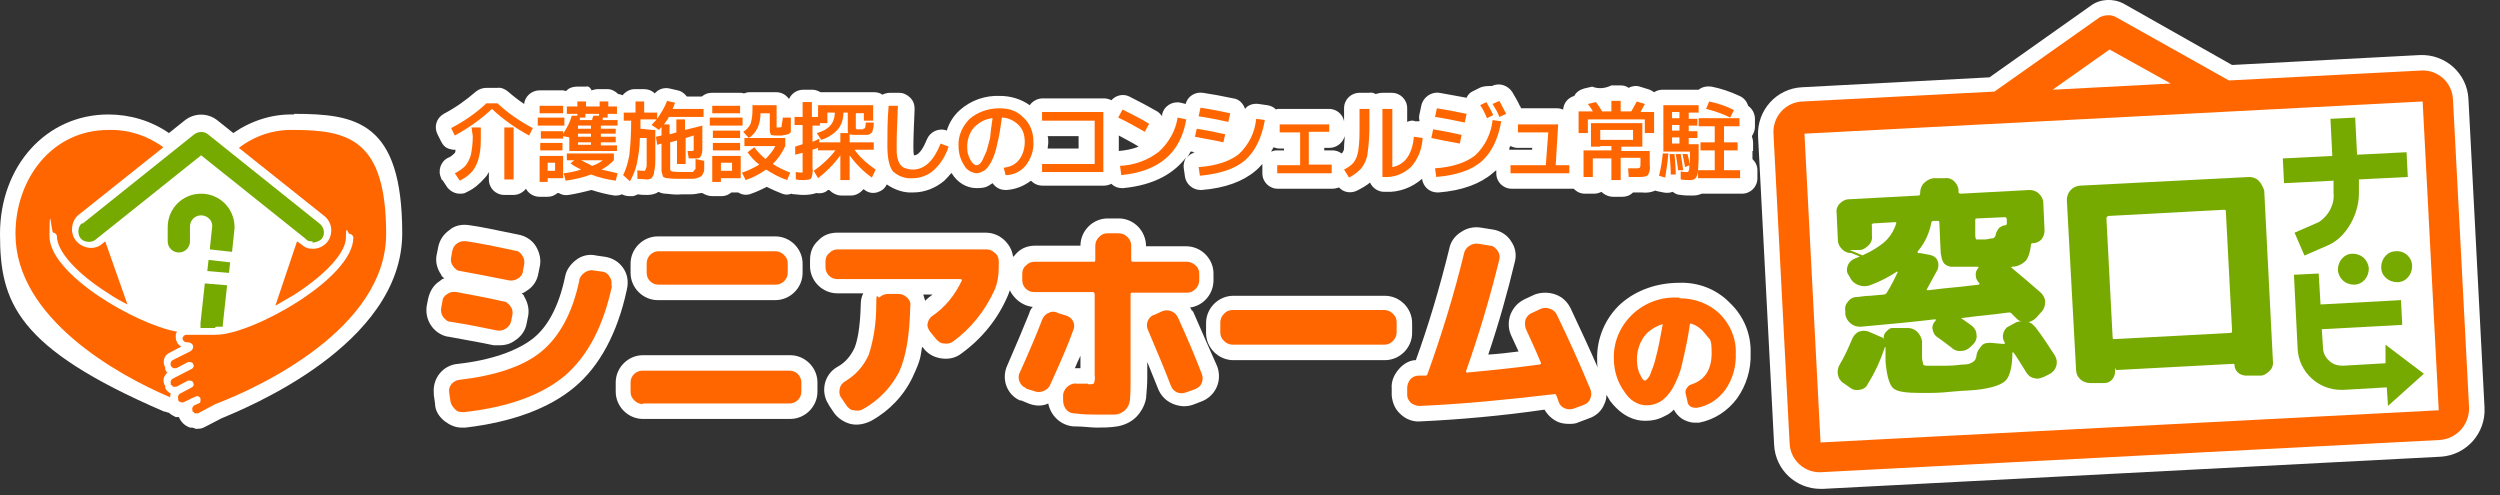 <?xml version="1.0" encoding="UTF-8"?>
<svg xmlns="http://www.w3.org/2000/svg" version="1.1" viewBox="0 0 404 80">
  <rect x="0" y="0" width="404" height="80" fill="#333333" stroke="none"/>
  <defs>
    <style>
      .cls-1 {
        fill: #7a0;
      }

      .cls-2 {
        fill: #fff;
      }

      .cls-3 {
        fill: #f60;
      }
    </style>
  </defs>
  <!-- Generator: Adobe Illustrator 28.6.0, SVG Export Plug-In . SVG Version: 1.2.0 Build 709)  -->
  <g>
    <g id="_レイヤー_1" data-name="レイヤー_1">
      <path class="cls-2" d="M72.4,54.4c2.6.5,5.1.9,7.4,1.4.3,0,.7,0,1,0,.8,0,1.6-.2,2.3-.7,1-.6,1.8-1.6,2-2.8l.2-1c.3-1.2,0-2.4-.6-3.4,0-.2-.3-.4-.4-.5.3,0,.6-.3.8-.4,1-.6,1.7-1.6,1.9-2.8l.2-1c.3-1.2,0-2.4-.6-3.4s-1.7-1.7-2.9-1.9c-3.8-.8-6.3-1.3-7.8-1.5-1.2-.2-2.4,0-3.3.8-1,.7-1.6,1.7-1.8,2.8l-.2,1c-.3,1.2,0,2.4.7,3.4,0,.2.3.4.5.6-.2,0-.5.2-.7.4-1,.6-1.6,1.6-1.9,2.8l-.2,1c-.5,2.4,1,4.7,3.3,5.2q0,0,0,0h0Z"/>
      <path class="cls-2" d="M100.7,43.3c-.7-1-1.7-1.6-2.9-1.8l-1.4-.2c-1.2-.3-2.4,0-3.3.7s-1.6,1.6-1.8,2.8c-1,4.7-2.8,8.1-5.3,10s-6.6,3.4-12,4c-2.4.2-4.1,2.3-3.9,4.7v.3l.2,1.4c0,1.2.7,2.2,1.6,2.9.8.6,1.7,1,2.7,1h.6c7.6-.9,13.5-3.1,17.6-6.5s7-8.8,8.5-15.8c.3-1.3.1-2.5-.6-3.5Z"/>
      <path class="cls-2" d="M125.3,48.5c2.4,0,4.4-2,4.4-4.4v-1.5c0-2.4-2-4.4-4.4-4.4h-19c-2.4,0-4.4,2-4.4,4.4v1.5c0,2.4,2,4.4,4.4,4.4h19Z"/>
      <path class="cls-2" d="M127.7,57.4h-23.8c-2.4,0-4.4,2-4.4,4.4v1.5c0,2.4,2,4.4,4.4,4.4h23.8c2.4,0,4.4-2,4.4-4.4v-1.5c0-2.4-2-4.4-4.4-4.4Z"/>
      <path class="cls-2" d="M192.7,50.4c-.1-.2-.2-.5-.4-.7,2.2-.3,3.8-2.2,3.8-4.4v-1.1c0-1.2-.5-2.3-1.3-3.1s-1.9-1.3-3.1-1.3h-6.5c0-2.5-2-4.5-4.4-4.5h-1.8c-2.4,0-4.4,2-4.4,4.4h0c0,0-7.3,0-7.3,0-1.2,0-2.3.4-3.1,1.3-.2.2-.3.4-.5.5-.1-1-.6-1.9-1.3-2.6-.8-.8-1.9-1.3-3.1-1.3h-24c-1.2,0-2.3.4-3.1,1.3-.9.8-1.3,1.9-1.3,3.1v1c0,2.4,2,4.4,4.4,4.4h4.2c-.3.6-.4,1.2-.4,1.8-.1,4-.6,6-1,7-.6,1.3-1.5,2.4-2.8,3.1-2.1,1.2-2.7,3.9-1.5,5.9,0,0,.1,0,.1.2l.8,1.2c.6.9,1.6,1.6,2.7,1.9,1.2.3,2.4,0,3.4-.5,2.9-1.6,5.3-4.1,6.7-7.1s1.2-3.2,1.5-4.8h.1c.7,1,1.7,1.6,2.9,1.8s2.4,0,3.4-.8c3.3-2.4,5.9-5.6,7.5-9.4.1-.3.2-.5.3-.8.2.5.6,1,1,1.4.7.7,1.7,1.2,2.7,1.3-.3.3-.5.7-.6,1.1-1,2.5-2.2,5.3-3.5,8.3-1,2.1-.2,4.7,2,5.7.1,0,.2,0,.2,0h0l1.2.5c1,.4,2.2.5,3.2,0,.4,2,2,3.5,4,3.7,1.7,0,2.9.2,3.8.2s2.2,0,3.4-.2c1.1-.2,2.2-.7,3-1.5s1.4-1.9,1.6-3c.1-1.1.2-2.3.2-3.4v-2.5c.6,1.4,1.1,2.8,1.7,4.2.4,1.1,1.2,2,2.3,2.5s2.3.6,3.4.2l1.3-.5c1.1-.4,2-1.2,2.5-2.3s.5-2.3.1-3.4c-1.3-2.9-2.6-5.9-4-9.1ZM149.5,48.6c-.1-.3-.2-.7-.3-1h1.5c-.4.3-.8.6-1.2,1ZM174.2,59.5h-.5c.3-.7.6-1.4.9-2v2h-.4Z"/>
      <path class="cls-2" d="M228.2,53.8v-1.6c0-2.4-2-4.4-4.4-4.4h-24.5c-2.4,0-4.4,2-4.4,4.4v1.6c0,2.4,2,4.4,4.4,4.4h24.5c2.4,0,4.4-2,4.4-4.4Z"/>
      <path class="cls-2" d="M271.4,45.7c-3.5,0-6.9,1.1-9.5,3.4-2.5,2.3-3.9,5.6-3.8,9,0,.4,0,.9.1,1.3-1.4-3.2-2.9-6.4-4.4-9.6-.5-1-1.3-1.8-2.4-2.2-1.1-.4-2.3-.4-3.4,0l-1.5.7c-1.1.5-1.9,1.3-2.4,2.5-.4,1.1-.4,2.3.1,3.4l1.2,2.6c-1.6.2-3.2.4-4.9.5,1.7-5,3.1-10,4.3-15,.3-1.1.1-2.3-.6-3.3-.6-1-1.7-1.7-2.9-1.9l-1.9-.3c-1.1-.2-2.3,0-3.3.7-1,.6-1.7,1.6-1.9,2.7-1.6,6.5-3.4,12.5-5.4,18-1,0-2,.6-2.7,1.4-.8.9-1.3,2-1.2,3.2v1.1c.1,1.1.5,2.2,1.4,3,.8.8,2,1.3,3.2,1.2h0c6.4-.3,13.2-.9,20.1-1.9.5.9,1.3,1.6,2.2,2,.5.2,1.1.3,1.7.3s1.1,0,1.7-.3l1.6-.6c1.2-.4,2.1-1.3,2.5-2.4.2-.4.3-.9.3-1.4.2.3.4.7.6,1,2,2.6,4.1,3.2,5.6,3.2s2.4-.3,3.5-.9c.4-.2.8-.5,1.2-.9.3.6.7,1,1.2,1.4.6.4,1.4.7,2.1.7s.5,0,.8,0c2.5-.5,4.6-1.9,6.1-3.9,1.5-2.1,2.3-4.7,2.2-7.3.1-3.1-1.1-6-3.3-8.1-2.2-2.3-5.2-3.4-8.2-3.3Z"/>
      <path class="cls-2" d="M283.3,24.4v-1.3c0-.4-.1-.8-.2-1.1.3-.4.5-1,.5-1.5v-1.3c0-.8-.4-1.6-1.1-2.1-.2-.7-.7-1.3-1.4-1.6-1.5-.7-3-1.2-4.5-1.5-.7-.1-1.5,0-2.1.5h-5.8c-.5,0-.9.1-1.4.4-.3-.2-.6-.4-1-.5l-1.3-.4c-.6-.2-1.3-.1-1.8.2-.4-.3-.9-.4-1.3-.4h-1.5c-1,.5-2.1.6-3.1.2l-1.3.3c-.7.2-1.3.6-1.6,1.2-1,.3-1.7,1.1-1.8,2.2-.3-.1-.6-.2-.9-.2h-5.9c0-.1-.1-.3-.2-.4-.3-.7-.8-1.5-1.2-2.2-.7-1.1-2.1-1.6-3.3-1h-.1c-.6,0-1.3,0-1.9.3l-1,.5c-.5.2-.9.6-1.1,1.1-1.7-.3-3.2-.6-4.4-.8-1.3-.2-2.6.7-2.9,2l-.3,1.4c-.1.4-.1.8,0,1.1,0,0,0,.1-.1.1h-.6c-.4-.2-.9-.1-1.3.1v-2.2c0-1.4-1.1-2.5-2.5-2.5h-1.5c-.4,0-.8.1-1.1.2-.3-.2-.7-.3-1.1-.2h-1.5c-1.4,0-2.5,1.1-2.5,2.5v2.1c-.2-1.2-1.3-2-2.4-2h-8.1c-.2,0-.4,0-.5.1-.4-.4-.8-.6-1.4-.7l-1.4-.2c-.8-.1-1.7.1-2.2.8-.3-.9-1-1.6-1.9-1.7-1.9-.4-3.5-.7-4.9-.9-1.3-.2-2.5.6-2.8,1.8l-.8-.2c-1.3-.3-2.7.5-3,1.9h0v.3c-.2-.3-.5-.6-.8-.8-1.4-.8-2.9-1.6-4.5-2.4-1-.5-2.2-.2-2.9.6-.4-.2-.8-.3-1.2-.3h-9.9c-.8,0-1.6.4-2.1,1.1-1.4-1-3.1-1.5-4.8-1.5-2.4-.1-4.7.7-6.5,2.3-1,.9-1.7,2-2.1,3.3-1.3-.5-2.7.2-3.2,1.4-.5,1.2-1.2,2.6-2.1,2.6-.1-.5-.1-.9-.1-1.4,0-1.5.1-3.6.2-6.1,0-.7-.2-1.3-.7-1.8-.5-.5-1.1-.8-1.8-.8h-1.5c-.4,0-.8.1-1.2.3-.4-.3-.9-.4-1.4-.4h-8.6c-.4-.2-.8-.4-1.3-.4h-1.5c-1,0-1.9.6-2.3,1.5-.5-.7-1.2-1.1-2.1-1.1h-4.3c-.3,0-.6.1-.9.2-.2-.1-.4-.1-.7-.1h-4.5c-.6,0-1.1.2-1.6.6h-2.4c-.4-.5-.9-.9-1.5-1l-1.3-.3c-.9-.2-1.8.1-2.4.8-.5-.5-1.1-.7-1.8-.7h-1.4c-.8,0-1.5.4-2,1-.2-.1-.5-.2-.7-.2-.5-.5-1.1-.8-1.8-.8h-1.4c-.4,0-.8.1-1.1.2-.3-.6-.6-.7-1-.6h-1.4c-.6,0-1.3.2-1.7.7-.2,0-.4-.1-.5-.1h-3.8c-1.3,0-2.4,1-2.5,2.2-.9-.6-1.8-1.3-2.6-2-.5-.4-1.1-.7-1.7-.6h-1.8c-.6,0-1.2.2-1.7.6-1.6,1.4-3.3,2.6-5.2,3.6-1.2.7-1.6,2.1-1,3.3l.6,1.2c.3.6.8,1.1,1.5,1.2.2.1.5.1.8.1h0c0,.3,0,.5-.3.7-.3.3-.6.5-.9.6-1.2.6-1.7,2.1-1.1,3.3,0,.1,0,.2.2.3l.8,1.2c.5.6,1.2,1,2,1s.8-.1,1.2-.3c1.1-.5,2-1.3,2.8-2.2.3-.3.5-.6.7-1v1.2c0,1.4,1.1,2.5,2.5,2.5h1.5c.8,0,1.5-.4,2-1,.4.8,1.3,1.3,2.2,1.3h1.3c.6,0,1.1-.2,1.6-.6h.2c.5.3,1,.4,1.6.3,1.3-.2,2.5-.5,3.7-.8,1.2.4,2.4.7,3.7.9.4,0,.8,0,1.2-.2.4.2.8.3,1.3.3h.4c.3,0,.6-.2.9-.3.5.1,1,.1,1.5.1s1.3-.1,1.8-.5c.4.2.8.3,1.2.3.9.1,1.7.2,2.6.1h1.5c.5,0,1-.1,1.5-.2h.3c.5.3,1,.5,1.7.5h1.4c.6,0,1.1-.2,1.6-.6h1.1c.6.4,1.4.5,2.1.2.9-.3,1.7-.7,2.5-1.1.8.4,1.7.8,2.5,1.1.5.2,1,.2,1.5,0,.2.1.4.1.6.1.7.1,1.2.1,1.4.1.7,0,1.4-.1,2-.3.7.1,1.4,0,1.9-.5h.2c.5.5,1.2.9,2,.9h1.5c.8,0,1.5-.4,2-1h.1c.6.5,1.3.7,2.1.5.7-.2,1.3-.6,1.6-1.3,1.3.9,2.8,1.4,4.3,1.3,1.8,0,3.6-.7,5-1.9.4-.4.8-.8,1.1-1.2h.1c.9,1.5,2.4,2.4,4,2.4s1.8-.3,2.6-.8c.5.7,1.2,1.1,2.1,1.1h.2c1.4-.1,2.7-.6,3.9-1.5.5.5,1.1.8,1.9.8h9.9c.4,0,.8-.1,1.2-.3.5.5,1.1.7,1.7.7h.2c5.2-.5,8.3-2.5,10.2-5-.3.5-.5,1.1-.4,1.8l.2,1.4c.2,1.2,1.3,2.1,2.5,2.1h.2c3.8-.3,6.7-1.4,8.7-3.1.4-.3.7-.7,1.1-1.1v1.5c0,1.4,1.1,2.5,2.5,2.5h8.8c.4,0,.7-.1,1.1-.2.7.8,1.9,1,2.9.5.8-.4,1.5-.8,2.1-1.3.4.9,1.3,1.5,2.3,1.5h.3c2.1.1,4.2-.7,5.8-2.1h0c.2,1.3,1.2,2.2,2.5,2.2h.2c3.8-.3,6.7-1.4,8.7-3.1.2-.2.4-.3.6-.5v.5c0,1.4,1.1,2.5,2.5,2.5h10c.5.5,1.1.8,1.8.8h1.5c.4,0,.8-.1,1.2-.3.5.5,1.2.8,1.9.8h1.5c.6,0,1.2-.2,1.7-.7h1.4c.8.1,1.5,0,2.2-.3.1,0,.2.1.3.1l1,.2c.5.1,1,.1,1.5-.1.4.3.8.5,1.3.5.6.1,1.2.1,1.9.1s1-.1,1.5-.3h6.5c1.4,0,2.5-1.1,2.5-2.5v-1.3c0-.7-.3-1.3-.8-1.8,0-.4,0-.8,0-1.3ZM217.3,22c0,.6-.1,1.2-.1,1.8s-.1.5-.2.8q-.1.1-.2.2c-.4-.3-.9-.5-1.5-.5h-1.3v-.4h.8c1.2,0,2.2-.8,2.5-1.9ZM174.3,22v2h-5c0-.3.1-.6.1-1s0-.7-.1-1h5ZM180.8,21.9c.9.5,1.9,1,2.9,1.6l.3.2c-1,.4-2.1.6-3.2.7v-2.5ZM191.8,25.5c.2-.3.4-.6.6-1h.3c0,.1.4.2.4.2-.5,0-1,.4-1.3.8h0ZM205.8,23.8c.3.1.6.2.9.2h.8v.3h-1.2c-.3,0-.6.1-.9.2.2-.3.3-.5.4-.7h0ZM244.1,23.6c.4.2.8.3,1.2.3h2.3v.3h-3.7c0-.2,0-.4.2-.6h0Z"/>
      <path class="cls-2" d="M401.5,65.9l-2.6-49.9c-.2-4.1-3.7-7.3-7.9-7.1l-30.3,1.6-17.5-9.9c-1.7-.9-3.8-.8-5.3.3l-16.4,11.6-30.3,1.6c-4.1.2-7.3,3.7-7.1,7.9h0l2.6,49.9c.2,4,3.5,7.1,7.5,7.1h.4l99.9-5.2c4.1-.3,7.2-3.8,7-7.9Z"/>
      <path class="cls-2" d="M47.5,18.5c-3.5-.1-6.9,1-9.8,3l-2.5-2c-1.6-1.3-3.8-1.3-5.4,0l-2.5,2c-2.9-2-6.3-3-9.8-3C7.5,18.5,0,26.8,0,37.8s2.6,18.4,26.5,28.7c.3,0,.6.2.8.2.3.3.7.5,1.1.7.2,0,.3,0,.5,0h0c.4.9,1,1.4,1.8,1.7.3,0,.6,0,.9.2.5,0,1,0,1.5-.3l2.7-1.4c3.8-1.6,29.2-11.8,29.2-29.9s-7.5-19.3-17.5-19.3Z"/>
      <path class="cls-3" d="M72.8,52c-.5,0-.9-.4-1.2-.8-.3-.4-.4-1-.3-1.5l.2-1c0-.5.4-1,.8-1.2.4-.3.9-.4,1.5-.3,2,.4,4.5.8,7.5,1.5.5,0,.9.4,1.2.8.3.4.4.9.3,1.4l-.2,1c-.2,1-1.3,1.7-2.3,1.5h0c-2.4-.5-4.9-1-7.5-1.4ZM98.9,46.2c-1.4,6.5-3.9,11.3-7.6,14.5-3.7,3.1-9.1,5.1-16.3,5.9-.5,0-1,0-1.4-.4s-.7-.8-.8-1.3l-.2-1.4c-.2-1,.5-1.9,1.5-2.1h0c6-.7,10.5-2.2,13.4-4.6,2.9-2.4,5-6.2,6.1-11.4,0-.5.4-1,.8-1.3s.9-.5,1.5-.4l1.4.2c.5,0,1,.4,1.2.8.3.4.4.9.3,1.5h0ZM83.2,40.5c.5,0,1,.4,1.2.8.3.4.4,1,.3,1.5l-.2,1c0,.5-.4,1-.8,1.2-.4.3-1,.4-1.5.3-3-.6-5.6-1.1-7.8-1.5-.5,0-.9-.4-1.2-.8-.3-.4-.4-.9-.3-1.4l.2-1.1c.2-1,1.2-1.7,2.3-1.5,1.5.2,4.1.7,7.8,1.5Z"/>
      <path class="cls-3" d="M103.9,65.3c-.5,0-1-.2-1.4-.6s-.6-.8-.6-1.4v-1.5c0-1.1.9-1.9,1.9-1.9h23.8c1.1,0,1.9.9,1.9,1.9v1.5c0,1.1-.9,1.9-1.9,1.9h-23.7ZM106.3,40.6h19c.5,0,1,.2,1.4.6.4.4.6.8.6,1.4v1.5c0,1-.9,1.9-1.9,1.9h-19c-1.1,0-1.9-.9-1.9-1.9v-1.5c0-1.1.8-1.9,1.8-2h0Z"/>
      <path class="cls-3" d="M135.3,45.1c-1.1,0-1.9-.9-1.9-1.9v-1c0-.5.2-1,.6-1.3.4-.4.8-.6,1.4-.6h24c.5,0,1,.2,1.4.6.4.3.6.8.6,1.3v1c0,1.3-.2,2.6-.7,3.7-1.5,3.3-3.8,6.2-6.7,8.3-.4.3-1,.4-1.5.3-.5,0-1-.4-1.3-.8l-.9-1.1c-.3-.4-.5-.9-.4-1.3.1-.5.3-.9.7-1.2,2.1-1.4,3.7-3.4,4.8-5.7.1-.2,0-.3-.2-.3h-19.9ZM143.5,47.5h1.7c.5,0,1,.2,1.4.6.4.4.6.8.5,1.4-.1,4.7-.7,8.2-1.8,10.6-1.3,2.5-3.3,4.6-5.8,6-.5.3-1,.3-1.5.2-.5,0-1-.4-1.3-.9l-.8-1.2c-.3-.4-.3-.9-.2-1.4s.4-.9.9-1.2c1.7-1,3-2.5,3.8-4.3.8-2.5,1.2-5.2,1.2-7.9s.2-1,.6-1.4c.3-.3.8-.5,1.3-.5Z"/>
      <path class="cls-3" d="M165.8,62.7c-.9-.3-1.4-1.4-1.1-2.3q0,0,.1-.2c1.4-3.1,2.6-5.9,3.6-8.5.2-.5.5-.9,1-1.1.5-.3,1.1-.3,1.6,0l1.3.4c1,.3,1.5,1.3,1.2,2.2h0c-1,2.8-2.3,5.7-3.8,9-.2.5-.6.8-1.1,1s-1,.2-1.5,0l-1.3-.4ZM175.8,62.1c.6,0,.9,0,1-.2.1-.4.2-.8.1-1.2v-13.2c0,0-.1-.3-.2-.3h-9.6c-1.1,0-1.9-.9-1.9-1.9v-1.1c0-.5.2-1,.6-1.3.4-.4.8-.6,1.4-.6h9.5c.2,0,.3,0,.3-.3v-2.3c0-.5.2-1,.6-1.4.4-.4.8-.6,1.4-.6h1.8c.5,0,1,.2,1.4.6.4.4.6.8.6,1.4v2.3c0,.2.1.3.3.3h8.7c.5,0,1,.2,1.4.6.4.3.6.8.6,1.3v1.1c0,.5-.2,1-.6,1.4-.4.4-.8.6-1.4.6h-8.8c-.2,0-.3,0-.3.3v13.9c0,1,0,2-.1,3.1-.1,1.3-1.1,2.3-2.4,2.4-1,0-2,0-3,0s-2,0-3.6-.2c-1.1,0-1.8-1-1.8-2.1v-1c.1-.5.4-1,.8-1.3s.9-.5,1.4-.4c.8,0,1.4,0,1.8,0h0ZM187.8,50.3c.5-.2,1-.2,1.5,0s.9.6,1.1,1.1c1.4,3.1,2.7,6.1,3.8,9,.2.5.2,1,0,1.5s-.6.8-1.1,1l-1.4.5c-1,.4-2.1,0-2.5-1.1h0c-1.1-2.9-2.4-5.9-3.7-9-.4-.9,0-2,.9-2.4h.1l1.3-.6Z"/>
      <path class="cls-3" d="M199.2,55.7c-.5,0-1-.2-1.4-.6-.4-.4-.6-.8-.6-1.4v-1.6c0-.5.2-1,.6-1.4.4-.4.8-.6,1.4-.6h24.5c.5,0,1,.2,1.4.6.4.4.6.8.6,1.4v1.6c0,.5-.2,1-.6,1.4-.4.4-.8.6-1.4.6h-24.5Z"/>
      <path class="cls-3" d="M229.4,65.6c-.5,0-1-.2-1.4-.5-.4-.4-.6-.8-.6-1.3v-1.1c0-.5.2-1,.5-1.4.4-.4.8-.6,1.4-.6h1c.2,0,.3,0,.4-.3,2.3-6.4,4.3-12.9,5.9-19.5.1-.5.5-1,.9-1.2.4-.3,1-.4,1.5-.3l1.8.3c.5,0,.9.4,1.2.8.3.4.4.9.3,1.4-1.5,6.1-3.3,12.2-5.4,18.1q0,.2.2.2c4.3-.4,8.1-.8,11.7-1.3.2,0,.3-.2.2-.3-.4-1-1.2-2.8-2.4-5.4-.2-.5-.2-1-.1-1.5.2-.5.5-.9,1-1.1l1.5-.7c.5-.2,1-.2,1.5,0s.9.5,1.1,1c1.9,3.9,3.7,7.9,5.4,12,.2.5.2,1,0,1.5s-.5.8-1,1l-1.6.6c-.5.2-1,.2-1.5,0s-.8-.5-1-1c0,0-.1-.3-.2-.6l-.2-.5c-.1-.2-.2-.3-.4-.2-7.6.9-14.8,1.6-21.7,1.9Z"/>
      <path class="cls-3" d="M271.4,48.2c2.4,0,4.7.8,6.5,2.5,1.7,1.7,2.7,4,2.6,6.4.1,2.1-.5,4.2-1.7,5.9-1.1,1.5-2.7,2.6-4.6,2.9-.3,0-.7,0-1-.2s-.5-.5-.5-.8l-.3-1.3c-.1-.3,0-.6.2-.9.2-.3.4-.5.8-.6,2.1-.7,3.2-2.4,3.2-5s-.3-2.1-.9-3c-.6-.8-1.4-1.5-2.4-1.8-.1,0-.2,0-.2,0-.3,2.2-.8,4.5-1.3,6.6-.3,1.4-.9,2.8-1.6,4-.5.8-1.1,1.5-1.9,2-.7.4-1.4.6-2.2.6-1.5,0-2.8-.9-3.6-2.2-1.1-1.5-1.7-3.4-1.7-5.3-.1-2.7,1-5.3,3-7.2,2-1.9,4.7-2.9,7.6-2.7ZM265,60.4c.3.8.6,1.1.8,1.1s.5-.3.8-.8c.4-1,.8-2,1-3,.4-1.4.7-3.2,1.1-5.3h0c0,0-.1,0-.1,0-1.2.4-2.3,1.1-3,2.1-1.2,1.8-1.4,4.1-.6,6h0Z"/>
      <path class="cls-3" d="M79.5,17.6c-1.8,1.7-3.8,3.1-6,4.3l-.6-1.2c2.1-1.1,4-2.4,5.7-4h1.8c1.7,1.6,3.6,2.9,5.7,4l-.6,1.2c-2.2-1.2-4.2-2.6-6-4.3ZM76.2,20.6h1.5v1.3c0,1.2,0,2.3-.3,3.5-.2.8-.5,1.5-1,2.2-.6.7-1.3,1.2-2.1,1.6l-.8-1.2c.6-.3,1.2-.7,1.7-1.2.4-.5.7-1.1.9-1.8.2-1,.3-2,.3-3l-.2-1.4ZM81.5,29v-8.4h1.5v8.4h-1.5Z"/>
      <path class="cls-3" d="M86.9,20.3v-1.3h4.3v1.3h-4.3ZM87.2,18.3v-1.2h3.8v1.2h-3.8ZM88.5,28.8v.6h-1.3v-4.2h3.8v3.6s-2.5,0-2.5,0ZM99.7,17.2v1.2h-1.5v.6h-.8v.2q0,.1,0,.2h2.4v.9h-2.7v.5h2.4v.8h-2.4v.5h2.4v.9h-2.4v.5h2.6v.9h-7.7v-2.2l-1-.2v.4h-3.6v-1.2h3.6v.4c.6-.9,1.1-1.8,1.4-2.9h.9c0,.1,0-.3,0-.3h-1.7v-1.2h1.7v-.8h1.4v.8h2.2v-.8h1.4v.8h1.5ZM87.3,24.3v-1.2h3.6v1.2h-3.6ZM88.5,27.6h1.2v-1.3h-1.2v1.3ZM91.6,25.9v-1.1h7.6v1.1c-.6.6-1.2,1.1-2,1.5.9.2,1.7.4,2.6.6l-.3,1.2c-1.4-.2-2.7-.5-4-1-1.3.5-2.7.8-4.1,1l-.3-1.2c.9-.1,1.9-.3,2.8-.6-.6-.3-1.2-.6-1.7-1l.6-.5h-1.2ZM93.4,20.3v.5h2.1v-.5h-2.1ZM95.5,21.6h-2.1v.5h2.1v-.5ZM93.4,23.4h2.1v-.4h-2.1v.4ZM95.7,19.4c0-.4.2-.6.2-.7h.9c0,.1,0-.3,0-.3h-2.2v.6h-.9c0,.1,0,.3,0,.4h2.1ZM95.7,26.8c.6-.2,1.2-.5,1.7-.9h-3.5c.6.3,1.2.6,1.8.9h0Z"/>
      <path class="cls-3" d="M105.9,21v4.4c0,.8,0,1.6-.2,2.4,0,.4-.2.7-.4,1-.2.1-.4.2-.7.2-.5,0-1.1-.1-1.6-.1v-1.4c.3.1.7.1,1,.1s.2,0,.3-.1c0-.2.2-.4.2-.7,0-.5,0-1.1,0-1.6v-2.9h-1.1c0,1.4-.2,2.8-.5,4.2-.2,1-.6,1.9-1.1,2.8l-1.1-1c.5-1,.8-2.1,1-3.2.2-1.8.3-3.7.3-5.6h-1.2v-1.3h1.9v-1.8h1.4v1.8h2.1v1c.6-.9,1.2-1.8,1.6-2.9l1.3.3c-.2.5-.3.8-.4,1h5v1.3h-5.6c-.2.4-.5.8-.8,1.2h.9v1.6l1.1-.3v-2.1h1.4v1.7l2.8-.7c0,1.6,0,2.8,0,3.6,0,.5,0,1-.3,1.4,0,.2-.4.3-.6.3h-1.3l-.2-1.2h.8q0,0,.2-.1c0-.1,0-.2,0-.3,0-.2,0-.5,0-.7v-1.4l-1.3.4v4.2h-1.4v-3.8l-1.1.3v4.2c0,.3,0,.4.3.5.6.1,1.3.1,1.9.1h1.5c0-.1.2-.2.2-.3l.2-.2c0-.1,0-.2,0-.4,0-.2,0-.3,0-.5s0-.4,0-.7l1.4.3c0,.5,0,.9,0,1.2s0,.6-.2.8c0,.2-.2.4-.3.5-.2.1-.4.2-.7.3-.3.1-.7.1-1,.1h-1.5c-.7,0-1.5,0-2.2-.1-.3,0-.6-.1-.8-.3,0-.3-.2-.6-.2-.9v-4.4l-.7.2-.2-1.3.9-.2v-1.4l-.4.5-1.2-.8c.3-.4.6-.6.8-.9h-2.6v1.5l2,.2Z"/>
      <path class="cls-3" d="M114.7,20.3v-1.3h5.3v1.3h-5.3ZM115.1,18.3v-1.2h4.5v1.2h-4.5ZM116.5,28.8v.6h-1.4v-4.2h4.6v3.6s-3.2,0-3.2,0ZM115.2,22.3v-1.2h4.4v1.2h-4.4ZM115.2,24.3v-1.2h4.4v1.2h-4.4ZM116.5,27.6h1.8v-1.3h-1.8v1.3ZM125.5,17v3.6h.3c.2,0,.4,0,.5-.1,0-.5.2-1,.2-1.5h1.3c0,.5,0,.8,0,1,0,.2,0,.4,0,.7,0,.2,0,.3,0,.5s0,.2-.2.3c0,.1-.2.2-.3.2s-.3.1-.4.1c-.2,0-.4.1-.6.1h-.8c-.3,0-.6,0-.9-.1,0-.1-.2-.3-.2-.6v-2.9h-1.5c0,1.7-.6,3.2-1.9,4l-.9-1c.5-.3.9-.7,1.2-1.3.2-.7.3-1.4.3-2.2v-.8h4.2ZM120.8,24.6l1.1-.8c.5.7,1.1,1.3,1.8,1.9.6-.6,1.2-1.3,1.6-2.1h-5v-1.3h6.6v1.3c-.5,1.1-1.2,2.1-2,2.9.9.6,1.8,1,2.8,1.4l-.5,1.2c-1.2-.4-2.3-1-3.4-1.7-1,.7-2.1,1.3-3.3,1.7l-.6-1.2c1-.3,1.9-.8,2.8-1.3-.8-.6-1.4-1.3-1.9-2h0Z"/>
      <path class="cls-3" d="M139.5,20.8c.2,0,.3-.1.3-.2.1-.3.1-.5.1-.8h1.3c0,.4,0,.7-.1.9,0,.2-.1.4-.1.5s-.1.2-.2.3c-.1.1-.2.1-.3.2-.2.1-.3.1-.5.1h-1.7c-.3,0-.7,0-1-.1v1.3h3.9v1.2h-3.1c.9,1.3,2.1,2.3,3.4,3.2l-.6,1.3c-1.4-1-2.6-2.2-3.6-3.6v4h-1.5v-4c-1,1.4-2.2,2.6-3.6,3.7l-.7-1.2c1.3-.9,2.5-2,3.5-3.3h-2.8v-.4l-.9.3v2.9c.1.6,0,1.2-.2,1.7-.1.2-.6.3-1.3.3s-.6,0-1.2-.1v-1.2c-.1,0,.9.1.9.1.1,0,.2,0,.2-.1v-3.1l-1.2.3v-1.3c.2-.1.7-.2,1.2-.4v-3.1h-1.3v-1.3h1.3v-2.4h1.5v2.4h1v-1.9h8.9v2.5h-1.5v-1.2h-1.3v2.5c.1,0,.1.1.2.1h1ZM137.1,21.6c-.1-.2-.1-.4-.1-.6v-2.8h-.7c0,1-.3,2-.9,2.7-.7.8-1.7,1.4-2.7,1.7l-.7-1.1c1.9-.5,2.9-1.6,2.9-3.3h-1.2v1.7h-1.2v.4h-1.2v2.6c.4-.1.7-.3,1.1-.5v.6h3.4v-1.5h1.3Z"/>
      <path class="cls-3" d="M143.6,17.1h1.5c-.1,2.6-.2,4.7-.2,6.3s0,1.3.1,2c.1.4.2.8.5,1.2.2.3.5.5.8.6.4.1.8.2,1.2.2,1.9,0,3.4-1.4,4.5-4.2l1.3.5c-.5,1.5-1.3,2.8-2.4,3.8-.9.8-2.1,1.3-3.4,1.3-1.2.1-2.3-.3-3.2-1.1-.6-.8-.9-2.1-.9-4.2,0-1.9,0-4,.2-6.4Z"/>
      <path class="cls-3" d="M162.2,27.1c1-.1,1.9-.5,2.5-1.3s.9-1.8.9-2.9-.3-2-1-2.7-1.7-1.2-2.7-1.2c-.2,1.5-.4,3-.8,4.5-.2,1-.5,1.9-1,2.8-.3.5-.6,1-1.1,1.3-.4.2-.8.4-1.2.4-.8-.1-1.6-.5-2-1.3-.6-.9-.9-2-.9-3.1-.1-1.6.6-3.2,1.8-4.4,1.3-1.1,3-1.7,4.8-1.7s2.9.5,3.9,1.5c1.1,1,1.6,2.4,1.6,3.9.1,1.4-.4,2.7-1.2,3.8-.8,1-2,1.6-3.3,1.6l-.3-1.2ZM160.4,19.1c-1.2.1-2.2.7-3,1.5-.7.8-1.1,1.9-1.1,3.1s.2,1.4.5,2.1c.3.6.7.9,1,.9s.3-.1.5-.2c.2-.2.4-.4.5-.7.2-.4.4-.9.6-1.3.2-.7.4-1.4.6-2.2.1-1,.2-2,.4-3.2h0Z"/>
      <path class="cls-3" d="M168.4,18.1h9.9v9.7h-9.9v-1.3h8.5v-7h-8.5v-1.4Z"/>
      <path class="cls-3" d="M180.7,19l.7-1.3c1.6.8,3,1.5,4.3,2.3l-.7,1.3c-1.6-.9-3-1.7-4.3-2.3ZM190.3,19l1.4.3c-.9,5.4-4.4,8.4-10.5,9l-.2-1.5c2.3-.1,4.5-.9,6.3-2.3,1.6-1.5,2.7-3.4,3-5.5Z"/>
      <path class="cls-3" d="M193.4,20.8c1.3.2,2.8.5,4.6.9l-.3,1.3c-1.7-.4-3.2-.6-4.6-.9l.3-1.3ZM203,19.2l1.4.2c-.5,2.9-1.6,5.1-3.2,6.5-1.6,1.4-4.1,2.2-7.3,2.5l-.2-1.4c3-.2,5.1-1,6.5-2.1,1.6-1.5,2.6-3.5,2.8-5.7ZM194,17.4c1.3.2,2.9.5,4.8.9l-.3,1.4c-1.8-.4-3.4-.7-4.8-.9l.3-1.4Z"/>
      <path class="cls-3" d="M206.7,20.1h8.1v1.2h-3.3v5.3h3.7v1.4h-8.8v-1.3h3.7v-5.3h-3.3v-1.3h0Z"/>
      <path class="cls-3" d="M219.8,17.6h1.5v2.8c0,1.5-.1,2.9-.3,4.4-.1.9-.5,1.7-1,2.4-.6.6-1.2,1.1-2,1.5l-.8-1.3c.6-.3,1.2-.7,1.6-1.2.4-.6.6-1.2.7-1.9.2-1.3.2-2.5.2-3.8v-2.9ZM223.5,17.6h1.5v9.4c2.1-.4,3.2-2.1,3.5-4.9l1.4.2c-.1,1.7-.7,3.4-1.9,4.7-1.2,1.1-2.7,1.7-4.3,1.6h-.3v-11Z"/>
      <path class="cls-3" d="M231.6,20.9c1.3.2,2.8.5,4.6.9l-.3,1.4c-1.7-.3-3.2-.6-4.6-.9l.3-1.4ZM241.2,19.4l1.4.2c-.5,2.9-1.6,5.1-3.2,6.5-1.6,1.4-4,2.2-7.3,2.5l-.2-1.4c3-.2,5.1-1,6.5-2.1,1.6-1.5,2.6-3.6,2.8-5.7h0ZM232.2,17.5c1.3.2,2.9.5,4.8.9l-.3,1.4c-1.9-.4-3.4-.7-4.8-.9l.3-1.4ZM239.2,17l1-.5c.4.7.8,1.4,1.1,2.1l-1,.5c-.3-.7-.6-1.4-1.1-2.1h0ZM241.2,16.8l1.1-.5c.4.8.8,1.5,1.1,2.1l-1.1.5c-.2-.6-.6-1.3-1.1-2.1h0Z"/>
      <path class="cls-3" d="M245.2,20.1h6.6l-.4,6.6h2.2v1.3h-9.5v-1.3h5.7l.4-5.3h-4.9v-1.3h-.1Z"/>
      <path class="cls-3" d="M263.6,18c.4-.6.6-1.1.9-1.6l1.3.4c-.1.3-.4.7-.7,1.3h2.2v3.4h-1.5v-2.2h-9.2v2.2h-1.5v-3.5h2.3c-.2-.4-.5-.8-.8-1.2l1.3-.3c.4.5.7,1,1,1.5h1.5v-1.7h1.5v1.7h1.7ZM258.6,23.7h-1.5v-3.8h8.3v3.8h-3.4v.7h4.6v2.3c.1.5,0,1.1-.3,1.6-.2.2-.6.3-1.3.3h-1.8c0-.1-.1-1.4-.1-1.4h1.4c.2,0,.3,0,.5-.1.1-.2.1-.4.1-.6v-1h-3.2v3.6h-1.5v-3.5h-3v3h-1.5v-4.3h4.5v-.7h-1.8ZM258.6,22.6h5.3v-1.6h-5.3v1.6Z"/>
      <path class="cls-3" d="M268.1,28.4c.3-1.2.5-2.4.6-3.6h.9c-.1,1.4-.3,2.6-.5,3.9l-1-.3ZM272.3,27c-.1-.5-.2-1.2-.4-2.1h.8c.2.7.3,1.3.4,1.7v-2.1h-4.3v-7.5h5.7v1.2h-1.6v1h1.4v1.1h-1.4v.9h1.4v1.1h-1.4v1h1.6v1.1c0,1,0,2.1-.1,3.1,0,.5-.1.9-.4,1.3-.2.2-.5.3-.8.3-.5,0-1.1,0-1.6-.1v-1.3c.3.1.7.1,1,.1s.2-.1.3-.2c.1-.3.1-.6.1-.9l-.7.3ZM270,28.3c0-1-.1-2.1-.2-3.4h.8c.1,1.1.2,2.2.2,3.3h-.8ZM271.4,19.1v-1h-1.2v1h1.2ZM271.4,20.2h-1.2v.9h1.2v-.9ZM271.4,22.2h-1.2v1h1.2v-1ZM271.2,27.6c-.1-.7-.2-1.6-.4-2.7h.8c.2,1,.3,1.9.4,2.6h-.8ZM278.6,27.5h2.6v1.3h-6.8v-1.3h2.7v-3.2h-2.3v-1.3h2.3v-2.6h-2.6v-1.3h6.6v1.3h-2.5v2.6h2.2v1.3h-2.2v3.2ZM279.6,19c-1.2-.6-2.6-1.1-3.9-1.4l.5-1.2c1.4.3,2.7.7,4,1.4l-.6,1.2Z"/>
      <path class="cls-3" d="M396.4,16.1c-.1-2.8-2.5-4.9-5.2-4.7h0l-31,1.6-18.2-10.2c-.8-.5-1.9-.4-2.7,0l-17,12-31,1.6c-2.8.1-4.9,2.5-4.7,5.3h0l2.6,49.9c.1,2.8,2.5,4.9,5.2,4.7l99.9-5.2c2.7-.2,4.8-2.5,4.7-5.3l-2.6-49.8ZM340.9,8l9.9,5.5-19.1,1,9.2-6.5ZM294.2,71.5l-2.6-49.9,99.9-5.2,2.6,49.9-99.9,5.2Z"/>
      <path class="cls-1" d="M298.9,40.4h1.6c.6,0,1.1-.4,1.5-.8s.6-1,.5-1.5v-1.6c-.1-.2,0-.3.2-.4h.1l3.4-.2c.2,0,.3,0,.2.3-.4,1.2-1.1,2.3-2.1,3.1-1.4,1.1-3,1.9-4.6,2.5-.5.2-.9.6-1.1,1.1s-.2,1.1.1,1.5l.3.5c.3.6.8,1,1.4,1.2s1.2.2,1.8,0c1.6-.6,3.2-1.4,4.6-2.4M306.8,43.7h0c-.6,1.3-1.2,2.5-1.9,3.6-.1.2-.3.3-.5.3l-2.2.2c-1,0-1.7.2-2.2.2s-1.1.3-1.4.8c-.4.4-.5,1-.4,1.5v.5c.1.6.4,1.1.9,1.5s1,.5,1.6.5c4.6-.4,8.6-.8,12-1.2q.2,0,.1.2c-.4.4-.6.9-.5,1.4s.3,1,.8,1.3c.7.5,1.4,1,2.3,1.7.4.4,1,.6,1.6.5.6,0,1.1-.3,1.5-.7l.4-.4c.4-.4.6-1,.5-1.5,0-.6-.3-1.1-.8-1.5-.4-.3-1-.7-1.7-1.2,0,0-.1,0,0,0s.1,0,.1,0l2.4-.3,2.8-.3,2.4-.3c.2,0,.4,0,.5.2l.4.4c.2.2.3.3.4.4.4.4.9.6,1.5.6s1.2-.3,1.6-.7l.9-1c.4-.4.6-1,.6-1.6s-.3-1.1-.7-1.5c-1.5-1.3-3.1-2.7-4.7-4-.1,0-.1,0,0-.2,0,0,.1,0,.1,0,.8,0,1.6-.4,2.2-1,.5-.7.7-1.6.8-2.5,0-.2.1-.3.3-.3.5,0,1-.2,1.4-.6.3-.4.5-.9.5-1.4l-.2-4.5c0-.6-.3-1.1-.7-1.5-.4-.4-1-.6-1.5-.6l-11.2.6c-.1,0-.3-.1-.3-.2h0v-.3c0-.6-.3-1.1-.7-1.5-.4-.4-1-.6-1.5-.5h-1.9c-.6.1-1.1.4-1.5.8-.4.4-.6,1-.6,1.5v.2c0,.1-.1.3-.2.3h-.1l-11.2.6c-.6,0-1.1.3-1.5.7-.4.4-.6,1-.5,1.5l.2,4.4c0,.6.3,1.1.7,1.5.4.4.9.6,1.5.6l7.6,3.1ZM319.4,35.3l4.5-.2c.2,0,.3,0,.4.3h0v.8c0,0-.1.2-.2.2h0c-.4,0-.7.2-1,.4-.3.3-.5.7-.6,1.1,0,.3-.2.5-.4.6-.4,0-.9.2-1.4.2-.4,0-.8,0-1.3,0-.1,0-.2-.3-.2-.7v-2.2c0-.4,0-.5.2-.5h0ZM310,40.5c1.1-1.3,1.8-2.9,2.1-4.5,0-.2.2-.3.4-.3h.6c.2,0,.3,0,.3.3l.2,4.5c0,.4.1.9.2,1.3.1.3.2.6.4.8.3.3.6.4,1,.5.6,0,1.1,0,1.7,0s1.6,0,2.7,0q.2,0,.1.2c-.3.3-.5.8-.4,1.3,0,.5.3.9.6,1.2h0c0,0-.1.2-.1.2l-2.6.3-3,.3-2.6.3c-.2,0-.3,0-.2-.2,1-1.8,1.6-2.9,1.7-3.1.2-.5.2-1,0-1.5s-.7-.8-1.2-.9l-1.6-.3c-.1,0-.2,0-.4,0,0,0,0,0,0-.3Z"/>
      <path class="cls-1" d="M328.8,52.8c-.3-.5-.9-.8-1.5-.9-.6,0-1.2,0-1.7.3l-1.1.6c-.4.2-.7.7-.8,1.2-.1.5,0,1,.3,1.4h0c0,0-.1.2-.1.2l-2.2-.2c-.5,0-1.1,0-1.5.5s-.7.9-.8,1.5c0,.4-.2.9-.6,1.1-.4.3-.9.4-1.4.4-.5,0-1.5.2-2.8.2s-2.4,0-2.9,0-.8,0-.9-.2c-.1-.4-.2-.8-.2-1.2v-2.6c-.1-.6-.4-1.1-.8-1.5-.4-.4-1-.6-1.5-.6h-2.5c-.4,0-.7.3-1,.6s-.4.6-.4,1,0,.2-.1,0l-2.3-1c-.5-.2-1.1-.2-1.6,0s-.9.7-1.1,1.2c-.6,1.4-1.2,2.8-2,4.1-.3.5-.4,1.1-.3,1.6.1.6.4,1.1.9,1.4l1,.7c.5.4,1,.5,1.6.4s1.1-.4,1.3-.9c1.2-1.9,2.1-3.9,2.8-6h.1v2.3c.2,2.3.6,3.7,1.2,4.3s2.1.8,4.5.8,2.9,0,4.9-.2,3.8-.2,4.9-.4c2-.3,3.4-.8,4-1.5s1-2.2,1-4.4c.1,0,.1-.2.2,0,.4.5,1,1.5,2,3.1.3.5.7.9,1.3,1,.6.2,1.1,0,1.6-.2l1-.5c1-.6,1.4-1.8.8-2.9-.9-1.4-2-3.1-3.3-4.8Z"/>
      <path class="cls-1" d="M365,29.2c-.4-.4-1-.6-1.5-.6l-27.4,1.4c-1.2.1-2.1,1.1-2.1,2.3l1.5,27.6c.1,1.2,1.1,2,2.3,2h2.3c1,0,1.7-.9,1.7-1.9s.1-.2.2-.2l18.8-1c.2,0,.3,0,.3.2,0,1,.9,1.7,1.9,1.7h2.3c.6,0,1.1-.4,1.5-.8s.6-1,.5-1.6l-1.4-27.5c-.2-.6-.5-1.2-.9-1.6ZM360.4,53.8l-18.7,1c-.2,0-.3,0-.3-.3l-1-19.2c0-.2.1-.3.3-.4l18.7-1c.2,0,.3,0,.3.3l1,19.2c0,.3,0,.4-.3.4h0Z"/>
      <path class="cls-1" d="M374.7,35.9l-3.9,1.7,1.6,3.7,3.9-1.7c2.9-1.3,5-5.1,4.9-8.6v-2c-.1,0,7.9-.4,7.9-.4l-.2-4-8,.4-.3-6-4,.2.3,6-8,.4.2,4,8-.4v2c.2,1.8-.8,3.7-2.4,4.7Z"/>
      <path class="cls-1" d="M377.8,43.6c.1,1.4,1.2,2.4,2.6,2.4s2.4-1.2,2.4-2.6c-.1-1.4-1.2-2.4-2.6-2.4h0c-1.4,0-2.4,1.2-2.4,2.6Z"/>
      <path class="cls-1" d="M387.2,40.6c-1.4,0-2.4,1.2-2.4,2.6s1.2,2.4,2.6,2.4c1.4,0,2.4-1.2,2.4-2.6,0-1.4-1.2-2.5-2.6-2.4h0Z"/>
      <path class="cls-1" d="M391.7,60.4l-6.2-4.7v3c.1,0-6.9.4-6.9.4-.8,0-1.6-.2-2.2-.8-.6-.5-1-1.3-1-2.1l-.2-3,13-.7-.2-4-13,.7-.3-5-4,.2.6,12c.2,3.7,3.3,6.6,7,6.6h.4l7-.4.2,3,5.8-5.2Z"/>
      <path class="cls-3" d="M27.6,63.6c-.4-.2-.7-.5-.9-.9v-.3c-.5-.8-.3-1.7.4-2.2-.2,0-.3-.3-.4-.5v-.3c-.5-.9-.2-2,.7-2.4l1.9-1c-.6-.3-.9-.9-.9-1.6s.1-.5.2-.8c-6.7-1.2-20.6-9.3-20.6-15.4s.3-.6.6-.6.6.3.6.6h0c0,2.4,3.2,6,8.3,9.2,1,.7,2.1,1.3,3.1,1.8l-3.6-10.2-.6.5c-1.3,1-3.2.6-4.2-.7-.9-1.2-.7-3,.4-4l13.8-11c-2.6-1.9-5.7-2.9-8.9-2.8-9,0-15,7.8-15,16.8,0,13.6,16.5,22.8,25,26.4,0-.2,0-.4.1-.6Z"/>
      <path class="cls-3" d="M47.5,21c-3.2-.1-6.3.9-8.9,2.9l13.8,11c1.3,1,1.5,2.9.5,4.2-.6.7-1.4,1.1-2.3,1.1s-1.3-.2-1.9-.7l-.7-.5-3.5,10.4c1-.6,2.1-1.2,3.1-1.8,5.1-3.3,8.3-6.8,8.3-9.2s.3-.6.6-.6.6.3.6.6c0,6.6-16.4,15.7-22.2,15.7h-4.8c-.3,0-.6.3-.6.6s.3.6.6.6c.6,0,1,.2,1.1.6s-.2.8-.7,1l-2.6,1.3c-.3.2-.4.5-.3.8v.2c.2,0,.3.3.4.3.1,0,.3,0,.5,0l1.9-1c.3,0,.7,0,.8.3,0,0,.1.2.1.3,0,.2-.1.4-.3.5l-3.1,1.6c-.3.2-.4.5-.3.8v.2c.2,0,.3.3.4.3.1,0,.3,0,.5,0l1.9-1c.3,0,.7,0,.8.3,0,0,.1.2.1.3,0,.2-.1.4-.3.5l-1.9,1c-.3.2-.4.5-.3.8v.3c.2.3.6.4.9.3l1.2-.6h0l.7-.3c.3-.2.7,0,.8.3h0c0,0,0,.2,0,.3,0,.2,0,.4-.3.5l-.7.3c-.3.2-.4.5-.3.8v.2c.2,0,.3.3.4.3.1,0,.3,0,.5,0l2.8-1.5c7.2-2.7,27.6-12.3,27.6-27.5s-6-16.8-15-16.8Z"/>
      <path class="cls-1" d="M50.5,39c-.4,0-.8,0-1.1-.4l-16.9-13.5-16.9,13.5c-.7.7-1.9.6-2.5,0s-.6-1.9.1-2.5c.1,0,.1,0,.2,0l18-14.4c.7-.5,1.6-.5,2.2,0l18,14.4c.8.6,1,1.7.4,2.5-.3.3-.9.6-1.5.6Z"/>
      <polygon class="cls-1" points="37.2 42.4 33.7 42 33.5 43.8 37 44.1 37.2 42.4"/>
      <path class="cls-1" d="M34.3,36.5l-.4,3.8,3.6.4.4-3.8v-.2c0-3-2.4-5.4-5.4-5.4s-5.4,2.4-5.4,5.4v2.3c0,1,.8,1.8,1.8,1.8s1.8-.8,1.8-1.8v-2.4c0-1,.8-1.8,1.8-1.8.9,0,1.8.7,1.8,1.7h0Z"/>
      <path class="cls-1" d="M34.9,52.8c.4,0,.7,0,1.1,0,0,0,0-.2,0-.3l.7-6.4-3.6-.3-.7,6.4c0,.3,0,.6,0,.8h2.3Z"/>
    </g>
  </g>
</svg>
